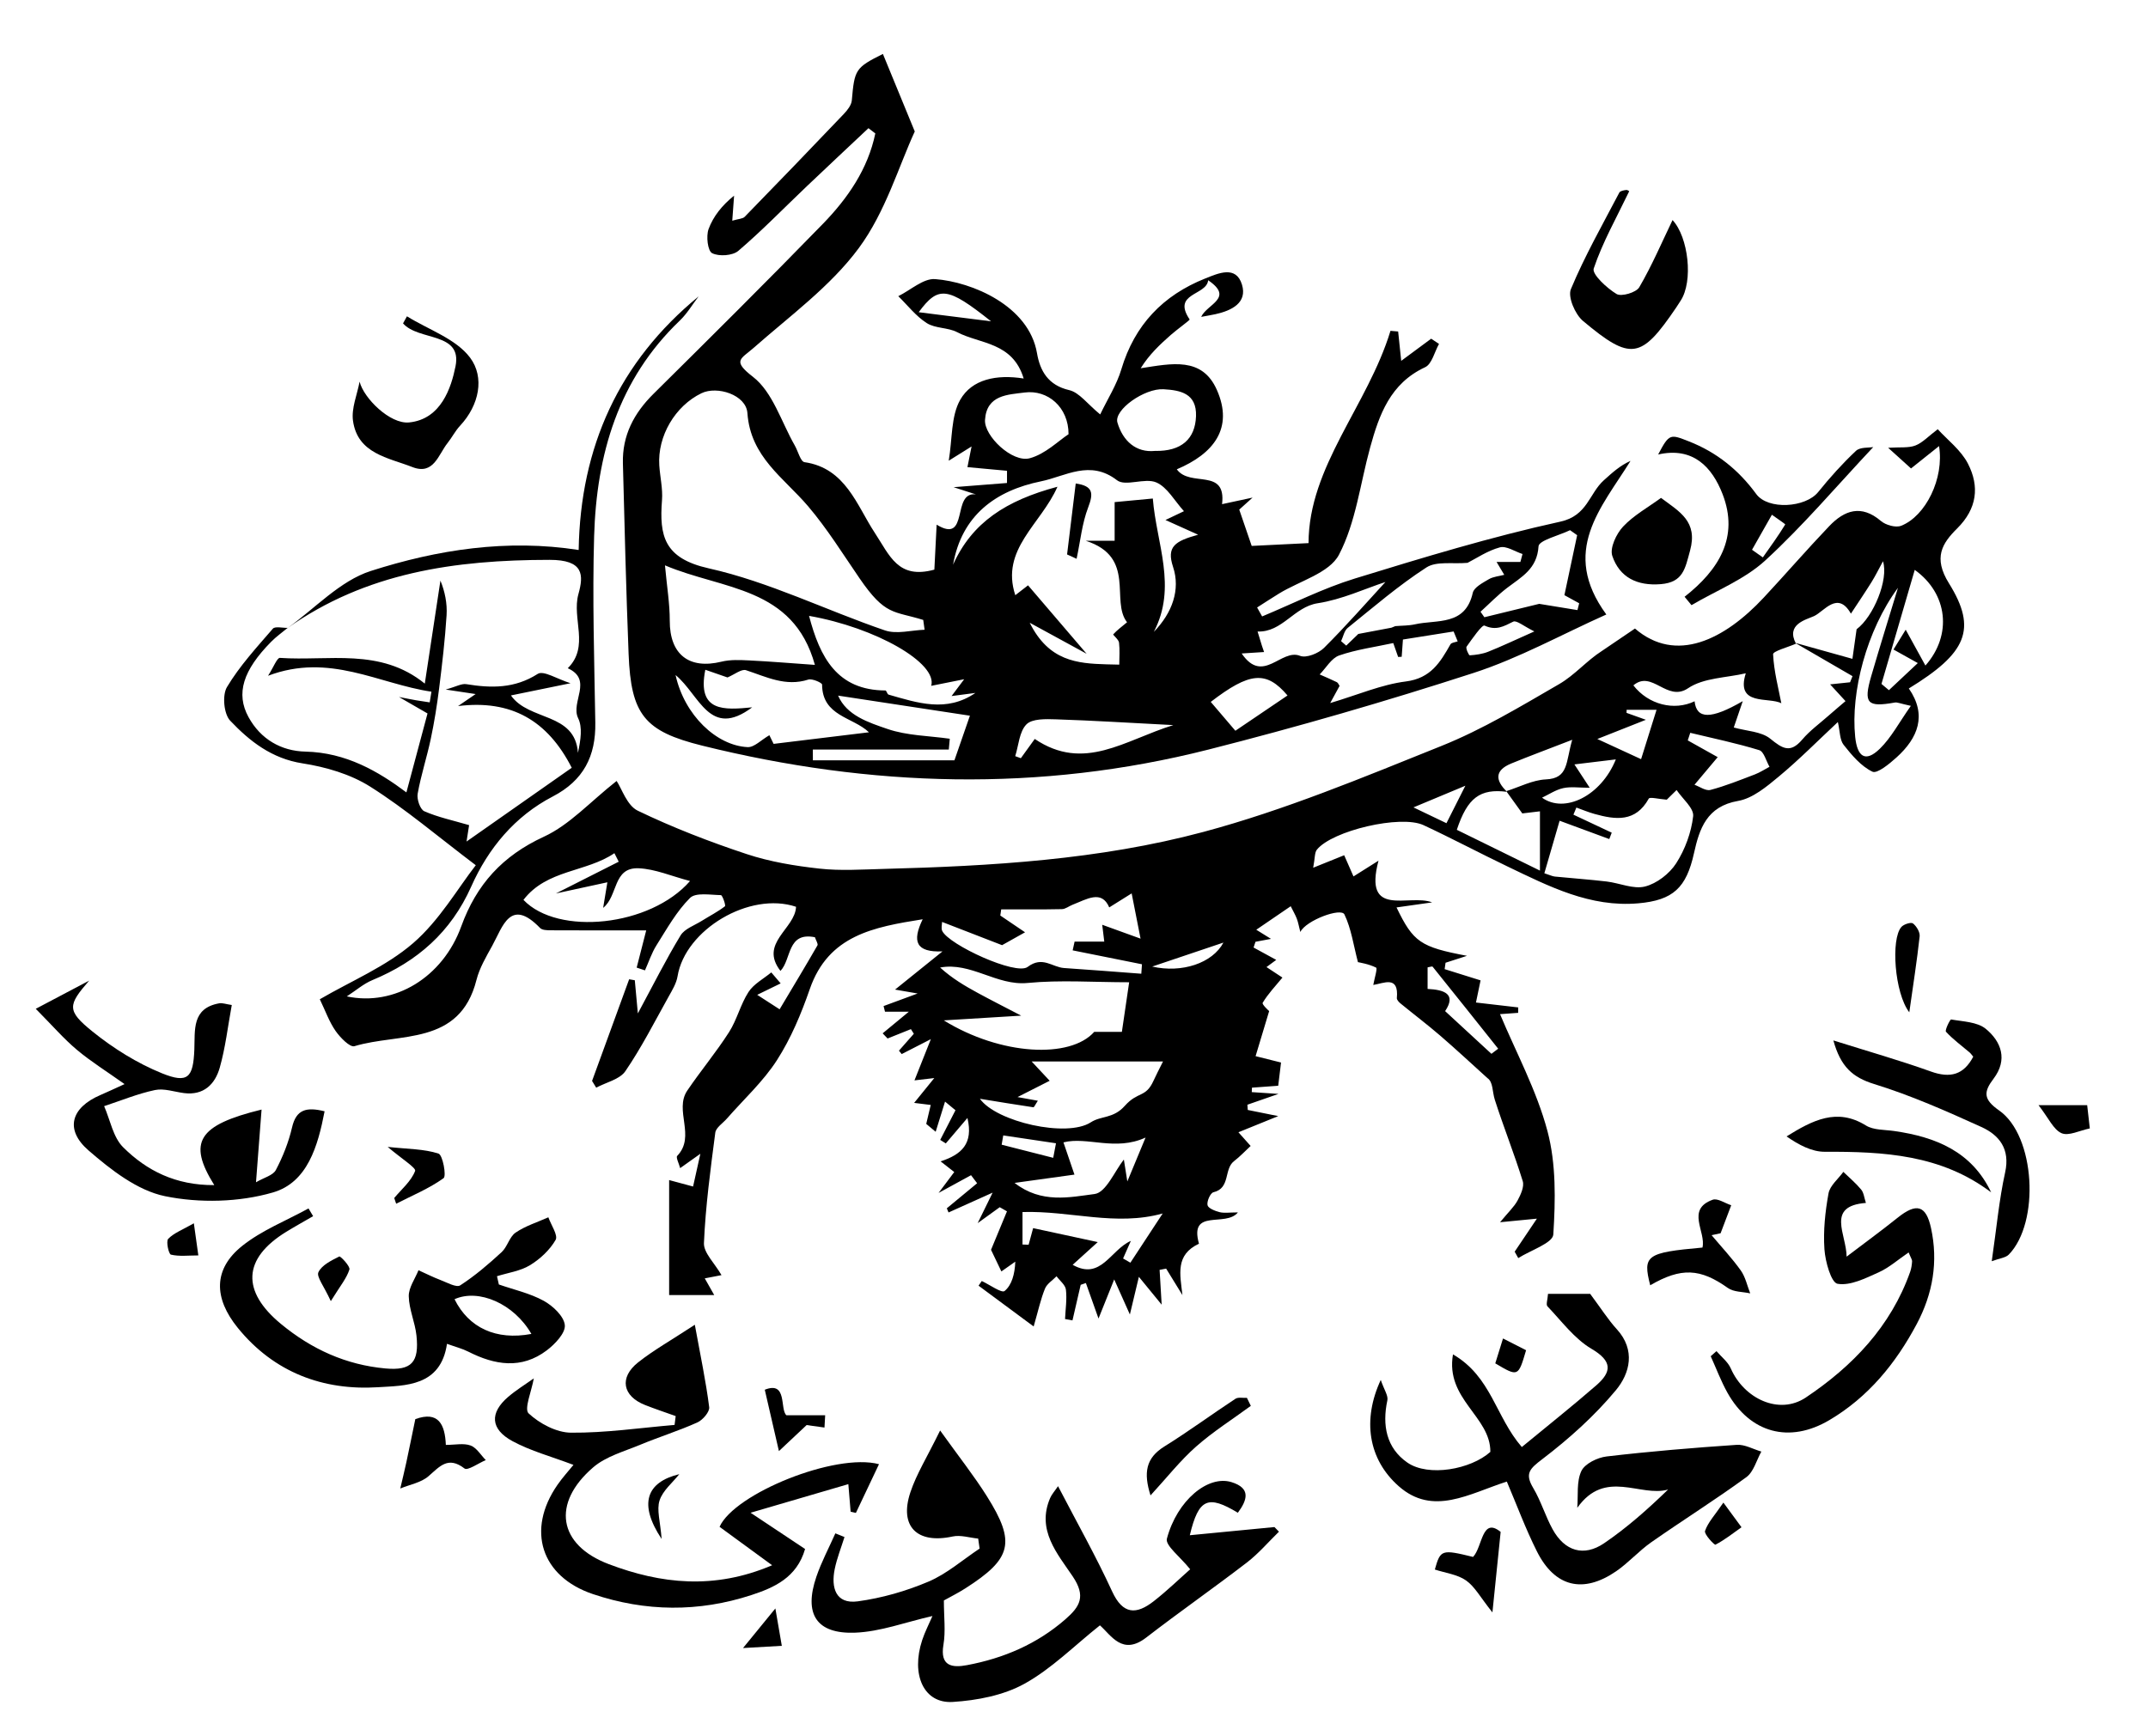 <?xml version="1.0" encoding="utf-8"?>
<!-- Generator: Adobe Illustrator 16.0.0, SVG Export Plug-In . SVG Version: 6.00 Build 0)  -->
<!DOCTYPE svg PUBLIC "-//W3C//DTD SVG 1.1//EN" "http://www.w3.org/Graphics/SVG/1.1/DTD/svg11.dtd">
<svg version="1.1" id="Layer_1" xmlns="http://www.w3.org/2000/svg" xmlns:xlink="http://www.w3.org/1999/xlink" x="0px" y="0px"
	 width="397px" height="321px" viewBox="0 0 397 321" enable-background="new 0 0 397 321" xml:space="preserve">
<g>
	<path fill-rule="evenodd" clip-rule="evenodd" d="M53.048,116.179c5.128-3.645,9.774-8.795,15.484-10.624
		c12.292-3.938,25.153-5.95,38.419-3.878c0.319-19.088,7.458-34.8,22.172-46.883c-1.154,1.504-2.135,3.188-3.489,4.482
		c-11.37,10.878-15.382,24.755-15.826,39.848c-0.337,11.48,0.033,22.985,0.219,34.478c0.101,6.197-2.178,10.688-7.867,13.647
		c-7.006,3.646-11.912,9.564-15.072,16.661c-3.745,8.407-9.958,13.843-18.274,17.288c-1.616,0.669-3.002,1.893-4.719,3.007
		c8.825,1.874,17.728-3.501,21.151-12.938c2.819-7.769,7.625-13.06,15.285-16.589c4.74-2.185,8.528-6.436,13.433-10.302
		c0.957,1.422,1.913,4.535,3.906,5.496c6.495,3.131,13.277,5.75,20.128,8.021c4.314,1.43,8.918,2.185,13.454,2.688
		c3.89,0.433,7.869,0.16,11.804,0.057c19.914-0.523,39.891-1.683,59.123-6.83c15.034-4.024,29.566-10.093,44.055-15.915
		c7.563-3.039,14.658-7.32,21.74-11.426c2.854-1.653,5.109-4.34,7.824-6.077c2-1.355,4-2.712,6.181-4.191
		c7.585,6.544,16.54,2.073,23.813-5.733c4.068-4.367,7.974-8.889,12.095-13.204c2.809-2.941,5.918-4.047,9.547-0.949
		c0.891,0.76,2.727,1.282,3.728,0.891c4.548-1.778,7.997-8.772,7.018-14.738c-1.857,1.483-3.376,2.697-5.179,4.137
		c-1.06-0.956-2.343-2.116-4.23-3.821c2.229-0.146,3.762,0.066,5.028-0.418c1.315-0.504,2.373-1.683,4.138-3.015
		c1.758,1.943,4.289,3.845,5.588,6.377c2.15,4.196,1.709,8.291-1.998,11.969c-2.768,2.747-4.473,5.396-1.523,10.132
		c5.326,8.548,3.215,12.944-7.411,19.451c3.396,4.907,1.726,9.141-2.29,12.763c-1.307,1.18-3.563,3.042-4.438,2.621
		c-2.097-1.009-3.808-3.047-5.316-4.953c-0.734-0.929-0.669-2.491-1.071-4.225c-3.769,3.517-7.181,6.98-10.903,10.068
		c-2.25,1.866-4.829,4.045-7.533,4.514c-5.804,1.008-7.154,5.143-8.156,9.667c-1.411,6.373-3.839,8.702-10.305,9.265
		c-8.889,0.774-16.465-3.123-24.096-6.781c-5.221-2.504-10.338-5.224-15.584-7.67c-4.211-1.963-16.871,1.006-19.712,4.536
		c-0.437,0.543-0.335,1.519-0.682,3.336c2.353-0.949,4.01-1.617,5.728-2.31c0.476,1.084,1.099,2.5,1.721,3.917
		c1.384-0.871,2.768-1.743,4.62-2.91c-2.829,10.754,5.618,6.062,9.914,7.708c-2.125,0.302-4.249,0.604-6.58,0.934
		c3.103,6.426,4.431,7.316,13.022,8.946c-1.519,0.491-2.74,0.886-3.961,1.28c-0.057,0.394-0.113,0.787-0.17,1.181
		c2.193,0.687,4.387,1.372,6.642,2.078c-0.238,1.146-0.532,2.559-0.852,4.093c2.895,0.336,5.353,0.621,7.812,0.907
		c-0.004,0.334-0.008,0.668-0.012,1.002c-1.424,0.103-2.848,0.205-3.35,0.241c2.944,7.043,6.77,14.1,8.77,21.64
		c1.611,6.069,1.477,12.753,1.076,19.098c-0.1,1.584-4.211,2.915-6.479,4.362c-0.221-0.396-0.441-0.791-0.662-1.187
		c1.188-1.766,2.376-3.531,4.107-6.106c-2.661,0.259-4.146,0.403-6.808,0.661c1.538-1.868,2.595-2.837,3.241-4.028
		c0.581-1.073,1.263-2.562,0.949-3.572c-1.568-5.062-3.545-9.996-5.161-15.044c-0.489-1.526-0.286-3.275-1.372-4.009
		c-2.898-2.616-5.753-5.285-8.711-7.834c-2.392-2.061-4.916-3.968-7.359-5.97c-0.301-0.246-0.692-0.676-0.664-0.986
		c0.392-4.252-2.411-2.719-4.357-2.424c0.207-1.159,0.805-3.065,0.525-3.203c-1.401-0.694-3.031-0.928-3.357-1.011
		c-0.821-3.111-1.228-6.171-2.496-8.817c-0.63-1.313-7.114,1.09-8.154,3.241c-0.269-1.046-0.389-1.772-0.646-2.448
		c-0.276-0.729-0.681-1.408-1.131-2.313c-2.147,1.466-4.051,2.766-6.364,4.346c0.796,0.494,1.758,1.091,2.718,1.688
		c-0.762,0.144-1.813,0.341-2.865,0.539c-0.117,0.353-0.235,0.706-0.354,1.06c1.41,0.77,2.82,1.539,4.189,2.288
		c-0.346,0.254-0.945,0.697-1.801,1.327c1.254,0.826,2.402,1.584,2.947,1.942c-1.295,1.576-2.662,3.005-3.65,4.659
		c-0.181,0.303,1.186,1.528,1.195,1.539c-0.842,2.798-1.578,5.242-2.507,8.329c1.548,0.387,3.067,0.768,4.703,1.177
		c-0.153,1.261-0.325,2.68-0.521,4.295c-1.661,0.121-3.257,0.236-4.853,0.353c-0.012,0.274-0.025,0.549-0.037,0.823
		c1.4,0.094,2.801,0.187,4.943,0.33c-2.289,0.796-4.02,1.397-5.75,2c0.023,0.322,0.047,0.645,0.069,0.967
		c1.563,0.316,3.126,0.632,5.632,1.138c-2.864,1.163-4.893,1.986-7.357,2.986c0.918,1.03,1.732,1.944,2.256,2.532
		c-1.028,0.951-1.977,1.97-3.066,2.807c-1.918,1.474-0.619,4.999-3.807,5.752c-0.568,0.134-1.25,1.667-1.096,2.386
		c0.125,0.578,1.389,1.077,2.229,1.291c0.861,0.219,1.82,0.048,3.391,0.048c-2.249,2.812-9.06-0.848-7.199,5.788
		c-4.406,2.064-3.498,5.622-3.057,9.502c-1.004-1.633-2.008-3.266-3.012-4.898c-0.402,0.078-0.805,0.155-1.207,0.233
		c0.109,1.854,0.219,3.708,0.38,6.432c-1.388-1.695-2.454-2.999-4.211-5.146c-0.589,2.461-0.978,4.092-1.663,6.961
		c-1.083-2.421-1.673-3.741-2.898-6.482c-1.198,2.987-1.953,4.871-2.9,7.231c-0.828-2.331-1.581-4.448-2.334-6.565
		c-0.32,0.11-0.641,0.222-0.961,0.333c-0.506,2.191-1.011,4.384-1.516,6.575c-0.459-0.084-0.916-0.167-1.374-0.251
		c0.083-1.813,0.372-3.65,0.161-5.428c-0.104-0.882-1.127-1.655-1.734-2.478c-0.733,0.754-1.769,1.386-2.137,2.289
		c-0.784,1.919-1.221,3.98-2.092,6.993c-3.853-2.854-7.018-5.198-10.183-7.542c0.197-0.287,0.395-0.575,0.592-0.863
		c1.457,0.678,3.678,2.289,4.218,1.847c1.331-1.09,1.89-3.122,1.979-5.425c-0.851,0.6-1.703,1.199-2.571,1.81
		c-0.768-1.605-1.498-3.133-1.913-4.001c1.063-2.566,2.004-4.839,2.946-7.111c-0.446-0.255-0.891-0.509-1.336-0.764
		c-1.125,0.813-2.249,1.625-4.076,2.944c0.96-1.961,1.612-3.292,2.759-5.635c-3.425,1.541-5.785,2.602-8.144,3.663
		c-0.107-0.256-0.214-0.512-0.322-0.767c1.868-1.545,3.736-3.091,5.604-4.636c-0.376-0.496-0.751-0.992-1.127-1.487
		c-1.579,0.862-3.158,1.726-5.998,3.277c1.508-2.012,2.189-2.92,2.896-3.862c-0.749-0.585-1.444-1.129-2.521-1.971
		c3.865-1.263,6.087-3.258,4.958-8.027c-1.613,1.899-2.805,3.303-3.997,4.706c-0.345-0.216-0.689-0.432-1.034-0.647
		c0.94-1.827,1.88-3.655,2.82-5.483c-0.643-0.532-1.285-1.065-1.927-1.599c-0.578,1.859-1.155,3.718-1.733,5.577
		c-0.581-0.485-1.162-0.971-1.743-1.456c0.269-1.135,0.538-2.27,0.83-3.502c-1.065-0.132-1.924-0.239-3.065-0.381
		c1.21-1.493,2.21-2.726,3.721-4.589c-1.739,0.203-2.711,0.316-3.662,0.428c0.86-2.164,1.689-4.252,3.029-7.623
		c-2.74,1.402-4.065,2.081-5.39,2.76c-0.168-0.211-0.336-0.421-0.505-0.631c0.917-1.041,1.833-2.083,2.75-3.124
		c-0.18-0.285-0.361-0.57-0.541-0.855c-1.438,0.576-2.876,1.153-4.314,1.73c-0.303-0.318-0.606-0.636-0.91-0.954
		c1.453-1.201,2.906-2.402,4.84-4c-1.779,0-3.093,0-4.406,0c-0.087-0.348-0.175-0.695-0.262-1.043
		c1.794-0.662,3.589-1.324,6.295-2.322c-1.95-0.338-3.004-0.521-4.172-0.723c3.094-2.492,5.931-4.776,8.768-7.062
		c-4.947,0.199-5.643-1.837-3.666-5.939c-9.066,1.448-17.414,2.94-20.87,12.925c-1.573,4.543-3.481,9.105-6.065,13.127
		c-2.54,3.952-6.131,7.229-9.257,10.805c-0.749,0.856-2.015,1.656-2.138,2.601c-0.887,6.778-1.799,13.575-2.096,20.394
		c-0.079,1.806,1.962,3.704,3.247,5.938c-0.658,0.127-1.751,0.338-3.094,0.597c0.506,0.894,1.072,1.894,1.748,3.087
		c-3.112,0-5.792,0-8.334,0c0-6.844,0-13.783,0-21.259c1.69,0.455,2.828,0.762,4.425,1.192c0.375-1.684,0.744-3.345,1.347-6.056
		c-1.753,1.246-2.569,1.826-3.736,2.655c-0.231-0.884-0.814-1.98-0.546-2.26c3.494-3.636-0.613-8.424,1.868-12.085
		c2.479-3.66,5.335-7.071,7.714-10.792c1.472-2.302,2.115-5.136,3.6-7.426c0.966-1.49,2.776-2.433,4.208-3.62
		c0.577,0.677,1.155,1.354,1.732,2.032c-1.261,0.615-2.522,1.231-4.333,2.115c1.69,1.093,2.811,1.816,4.139,2.675
		c2.493-4.18,4.782-7.974,6.99-11.813c0.161-0.28-0.261-0.896-0.463-1.511c-5.163-1.037-4.302,4.051-6.369,6.227
		c-3.996-5.142,2.716-7.774,2.878-11.856c-8.589-2.884-20.483,4.23-21.898,12.846c-0.216,1.318-0.993,2.581-1.664,3.783
		c-2.584,4.634-4.998,9.393-7.981,13.759c-1.046,1.53-3.553,2.063-5.393,3.052c-0.254-0.415-0.509-0.829-0.763-1.244
		c2.284-6.265,4.569-12.529,6.854-18.794c0.348,0.06,0.697,0.12,1.045,0.18c0.162,1.758,0.323,3.516,0.563,6.131
		c2.861-5.304,5.198-9.972,7.896-14.419c0.749-1.233,2.557-1.838,3.908-2.687c1.435-0.9,2.96-1.672,4.292-2.7
		c0.194-0.149-0.463-2.057-0.747-2.062c-1.951-0.036-4.654-0.53-5.713,0.526c-2.49,2.486-4.275,5.708-6.185,8.734
		c-0.902,1.43-1.436,3.093-2.136,4.649c-0.511-0.17-1.021-0.34-1.532-0.51c0.638-2.489,1.276-4.979,1.763-6.879
		c-5.738,0-11.721,0.013-17.705-0.018c-0.648-0.003-1.528-0.029-1.909-0.423c-5.51-5.698-6.89-0.265-8.857,3.299
		c-1.118,2.023-2.345,4.095-2.903,6.302c-3.096,12.259-14.244,9.728-22.556,12.248c-0.828,0.252-2.633-1.6-3.486-2.823
		c-1.176-1.687-1.877-3.704-2.912-5.853c5.776-3.369,12.24-6.041,17.259-10.383c4.866-4.21,8.247-10.136,11.568-14.396
		c-7.054-5.335-12.989-10.411-19.525-14.536c-3.643-2.3-8.189-3.627-12.499-4.296c-5.692-0.885-9.768-4.092-13.376-7.899
		c-1.171-1.235-1.483-4.706-0.59-6.199c2.333-3.903,5.486-7.332,8.484-10.802c0.415-0.479,1.802-0.119,2.738-0.149
		c-1.02,0.849-2.116,1.623-3.044,2.563c-5.218,5.288-6.568,9.582-4.2,13.919c2.243,4.108,6.056,6.293,10.525,6.394
		c7.514,0.169,13.461,3.648,18.664,7.54c1.228-4.588,2.497-9.335,3.903-14.593c-0.834-0.48-2.649-1.528-5.274-3.043
		c1.64,0.316,2.401,0.477,3.168,0.607c0.833,0.143,1.671,0.258,2.507,0.385c0.107-0.657,0.215-1.315,0.323-1.973
		c-9.79-1.448-18.837-7.248-30.196-2.946c1.021-1.592,1.668-3.341,2.19-3.304c9.004,0.629,18.555-1.921,26.779,4.757
		c1.009-6.654,1.949-12.85,2.889-19.045c0.827,2.013,1.274,4.227,1.137,6.402c-0.286,4.513-0.813,9.014-1.374,13.502
		c-0.393,3.142-0.896,6.279-1.551,9.376c-0.718,3.395-1.818,6.715-2.42,10.126c-0.18,1.018,0.46,2.896,1.229,3.234
		c2.511,1.104,5.255,1.68,8.278,2.566c-0.003,0.021-0.171,1.1-0.472,3.031c6.915-4.85,13.114-9.197,19.444-13.636
		c-4.466-8.745-11.176-12.628-21.011-11.406c0.896-0.613,1.792-1.226,3.247-2.222c-1.984-0.299-3.295-0.496-5.533-0.833
		c1.927-0.531,2.93-1.139,3.809-0.995c4.622,0.754,8.945,0.822,13.208-1.902c1.066-0.682,3.628,0.976,6.056,1.729
		c-4.007,0.821-7.086,1.452-11.015,2.257c3.36,4.797,11.841,3.062,12.387,10.616c0.521-2.471,0.856-4.719,0.037-6.406
		c-1.455-2.997,2.828-7.079-1.919-9.24c4.077-4.026,0.704-9.158,1.971-13.714c0.984-3.539,1.004-6.328-5.343-6.321
		C84.098,103.514,67.633,105.831,53.048,116.179z M342.092,113.445c-2.444-4.309-4.951-0.395-6.816,0.453
		c-1.485,0.675-5.252,1.51-3.336,5.099c-1.482,0.657-4.26,1.379-4.231,1.961c0.16,3.199,1.007,6.364,1.524,9.057
		c-2.287-1.232-8.506,0.607-6.572-5.545c-3.576,0.843-7.787,0.817-10.665,2.764c-3.905,2.64-6.651-3.465-10.11-0.53
		c2.781,3.577,7.549,4.756,11.313,2.943c0.361,3.319,3.016,3.387,8.902-0.026c-0.617,1.813-1.121,3.29-1.66,4.872
		c2.404,0.676,5.09,0.729,6.737,2.064c2.26,1.832,3.698,2.779,5.913,0.172c1.404-1.653,3.213-2.964,4.854-4.413
		c1.036-0.914,2.097-1.801,3.146-2.699c-0.854-0.929-1.705-1.858-2.843-3.098c1.392-0.146,2.539-0.267,3.687-0.387
		c0.15-0.377,0.301-0.754,0.452-1.131c-3.543-2.056-7.085-4.111-10.622-6.163c3.507,0.979,7.014,1.959,10.605,2.961
		c0.277-1.97,0.525-3.719,0.772-5.469c3.124-2.323,5.951-9.209,4.876-12.568c-0.788,1.444-1.393,2.688-2.12,3.855
		C344.67,109.586,343.364,111.506,342.092,113.445z M278.547,146.389c-4.998-0.646-7.325,1.084-9.294,7.018
		c4.674,2.294,9.365,4.597,15.365,7.542c0-4.279,0-7.619,0-10.959c-1.266,0.15-2.531,0.301-3.261,0.388
		c-1.082-1.506-2.012-2.801-2.964-4.116c2.438-0.764,4.854-2.06,7.322-2.173c4.227-0.192,3.648-3.168,4.868-7.324
		c-4.566,1.77-7.941,3.019-11.268,4.383C276.209,142.42,276.339,144.279,278.547,146.389z M207.349,190.76
		c0.511-3.484,0.917-6.25,1.346-9.169c-6.571,0-12.729-0.454-18.787,0.131c-5.709,0.552-10.47-3.921-16.153-2.854
		c2.229,2.024,4.58,3.401,6.973,4.703c2.464,1.339,4.969,2.604,8.012,4.192c-5.333,0.326-9.5,0.58-14.307,0.874
		c10.526,6.495,23.372,7.131,27.807,2.123C204.446,190.76,206.352,190.76,207.349,190.76z M308.057,147.838
		c-1.493-0.109-3.133-0.551-3.33-0.194c-2.436,4.406-6.137,3.912-10.026,2.83c-1.138-0.316-2.233-0.782-3.349-1.18
		c-0.183,0.438-0.365,0.875-0.547,1.313c2.359,1.109,4.719,2.219,7.079,3.328c-0.15,0.395-0.301,0.788-0.451,1.183
		c-2.948-1.088-5.896-2.176-9.182-3.388c-0.993,3.422-1.893,6.518-2.819,9.711c1.041,0.335,1.482,0.563,1.941,0.609
		c3.188,0.319,6.387,0.54,9.568,0.914c2.392,0.282,4.945,1.469,7.091,0.926c2.182-0.552,4.524-2.362,5.761-4.286
		c1.645-2.559,2.799-5.702,3.141-8.711c0.168-1.479-1.968-3.219-3.061-4.841C309.135,146.777,308.396,147.503,308.057,147.838z
		 M210.939,180.013c0.041-0.583,0.082-1.166,0.123-1.748c-4.27-0.857-8.539-1.715-12.809-2.572c0.119-0.539,0.238-1.079,0.357-1.619
		c1.757,0,3.514,0,5.484,0c-0.111-0.906-0.254-2.082-0.379-3.112c1.86,0.674,3.598,1.303,7.086,2.565
		c-0.705-3.587-1.175-5.977-1.645-8.366c-1.398,0.876-2.798,1.751-4.143,2.592c-1.406-3.314-4.165-1.502-6.776-0.494
		c-0.667,0.258-1.31,0.799-1.972,0.813c-3.738,0.08-7.479,0.039-11.218,0.039c-0.056,0.381-0.112,0.761-0.168,1.142
		c1.658,1.124,3.315,2.247,4.574,3.1c-1.431,0.802-3.21,1.8-4.246,2.38c-3.807-1.475-7.366-2.854-11.09-4.296
		c0,0.424-0.217,1.167,0.036,1.679c1.271,2.571,13.626,8.266,15.777,6.639c2.751-2.082,4.538,0.056,6.734,0.204
		C201.426,179.276,206.182,179.656,210.939,180.013z M214.953,196.231c-8.293,0-15.933,0-24.284,0
		c1.634,1.75,2.484,2.661,3.334,3.572c-1.938,0.982-3.875,1.965-5.94,3.013c1.084,0.195,2.327,0.419,3.756,0.677
		c-0.466,0.696-0.688,1.23-0.829,1.21c-3.253-0.48-6.498-1.021-9.883-1.572c3.037,4.261,16.058,7.239,20.5,4.35
		c1.908-1.241,4.152-0.648,6.273-3.034c2.432-2.735,3.869-1.453,5.31-4.641C213.661,198.764,214.199,197.753,214.953,196.231z
		 M112.257,163.109c-3.27,0.71-6.092,1.322-9.516,2.065c4.319-2.183,7.966-4.026,11.613-5.869c-0.266-0.526-0.532-1.052-0.798-1.577
		c-5.206,3.555-12.497,3.001-16.808,8.634c6.366,6.689,23.442,4.941,30.79-3.488c-3.452-0.901-6.452-2.229-9.502-2.356
		c-4.789-0.201-3.768,5.096-6.56,7.319C111.701,166.473,111.926,165.108,112.257,163.109z M214.893,224.335
		c-8.668,2.416-17.08-0.539-25.911-0.267c0,2.169,0,4.087,0,6.006c0.376,0.013,0.753,0.026,1.13,0.04
		c0.351-1.295,0.703-2.59,0.833-3.07c4.345,0.938,8.28,1.789,11.946,2.581c-1.433,1.297-2.969,2.688-4.64,4.201
		c5.232,2.954,6.972-2.747,10.758-4.425c-0.658,1.488-1.048,2.371-1.438,3.254c0.45,0.26,0.9,0.52,1.35,0.78
		C210.911,230.402,212.902,227.368,214.893,224.335z M347.74,126.439c0.459,0.385,0.918,0.77,1.376,1.154
		c1.661-1.56,3.322-3.118,5.337-5.01c-1.816-1.013-3.028-1.689-4.49-2.504c0.822-1.339,1.572-2.557,2.254-3.666
		c1.298,2.359,2.384,4.335,3.645,6.627c4.99-5.639,4.146-13.317-1.973-17.685C351.773,112.612,349.758,119.525,347.74,126.439z
		 M187.517,218.685c4.966,3.87,10.212,2.642,14.797,2.052c2.104-0.271,3.727-4.271,5.402-6.374c0.109,0.692,0.305,1.925,0.641,4.05
		c1.197-2.885,2.049-4.935,3.369-8.113c-5.617,2.574-10.748-0.231-15.175,0.891c0.811,2.375,1.438,4.216,2.034,5.959
		C194.622,217.698,191.593,218.119,187.517,218.685z M353.17,130.491c-2.03-0.44-2.518-0.693-2.945-0.616
		c-5.123,0.922-5.85,0.174-4.382-4.869c1.589-5.463,3.293-10.894,4.946-16.338c-5.811,7.899-8.759,19.313-7.908,27.554
		c0.366,3.554,1.801,4.892,4.58,2.173C349.559,136.343,350.978,133.596,353.17,130.491z M313.181,145.08
		c0.923,0.325,2.078,1.183,2.948,0.954c2.797-0.734,5.502-1.836,8.214-2.869c0.942-0.359,1.804-0.933,2.702-1.408
		c-0.62-1.063-1.03-2.809-1.896-3.075c-4.183-1.286-8.489-2.176-12.751-3.206c-0.154,0.467-0.307,0.935-0.461,1.401
		c1.635,0.915,3.27,1.829,5.534,3.096C316.061,141.652,314.721,143.246,313.181,145.08z M267.092,186.926
		c3.139,2.895,5.848,5.393,8.557,7.892c0.416-0.314,0.832-0.628,1.248-0.942c-4.03-5.061-8.057-10.124-12.115-15.162
		c-0.088-0.11-0.53,0.064-0.931,0.125c0,1.249,0,2.526,0,3.984C266.887,182.971,269.231,183.729,267.092,186.926z M295.223,136.618
		c2.724,1.256,5.253,2.421,8.088,3.728c0.943-3.017,1.849-5.905,2.858-9.128c-2.342,0-3.937,0-5.532,0
		c-0.004,0.189-0.01,0.38-0.014,0.57c1.057,0.379,2.114,0.758,3.574,1.28C300.918,134.365,298.205,135.438,295.223,136.618z
		 M285.006,147.466c4.158,2.991,10.91-0.317,13.637-7.075c-2.42,0.292-4.698,0.566-7.656,0.924c0.875,1.335,1.774,2.708,2.83,4.318
		c-1.98,0-3.502-0.241-4.902,0.068C287.535,146.006,286.277,146.866,285.006,147.466z M267.338,152.184
		c1.09-2.16,1.961-3.887,3.496-6.927c-3.801,1.587-6.242,2.606-9.594,4.006C263.67,150.426,265.332,151.223,267.338,152.184z
		 M194.658,214.047c0.171-0.896,0.342-1.793,0.513-2.689c-3.249-0.484-6.497-0.97-9.746-1.454c-0.099,0.572-0.197,1.145-0.296,1.716
		C188.305,212.429,191.481,213.237,194.658,214.047z M212.953,178.689c5.49,1.253,11.151-0.634,13.163-4.433
		C221.686,175.749,217.402,177.191,212.953,178.689z"/>
	<path fill-rule="evenodd" clip-rule="evenodd" d="M160.51,23.698c-3.802,3.58-7.618,7.144-11.401,10.743
		c-4.202,3.997-8.246,8.176-12.65,11.934c-1.062,0.906-3.583,1.072-4.845,0.428c-0.814-0.415-1.135-3.141-0.653-4.454
		c0.857-2.338,2.492-4.391,4.716-6.177c-0.101,1.374-0.201,2.748-0.338,4.629c1.179-0.351,1.932-0.345,2.295-0.718
		c6.141-6.302,12.249-12.636,18.316-19.008c0.663-0.696,1.409-1.636,1.485-2.517c0.495-5.696,0.655-6.046,5.746-8.585
		c1.816,4.42,3.631,8.834,5.89,14.332c-2.952,6.398-5.414,14.896-10.348,21.565c-5.232,7.07-12.711,12.517-19.422,18.431
		c-2.36,2.08-4.059,2.334-0.136,5.365c3.659,2.827,5.24,8.348,7.727,12.688c0.609,1.063,1.066,2.982,1.797,3.088
		c7.602,1.091,9.679,8.029,12.958,13.01c2.819,4.281,4.325,8.699,11.044,6.857c0.124-2.44,0.267-5.271,0.422-8.313
		c6.099,3.717,2.678-6.206,7.264-5.593c-0.948-0.307-1.896-0.613-4.131-1.336c4.161-0.327,7.016-0.552,9.871-0.776
		c0-0.752,0.001-1.505,0.001-2.257c-2.466-0.228-4.933-0.455-7.314-0.674c0.068-0.341,0.323-1.617,0.764-3.821
		c-1.818,1.135-2.823,1.762-4.219,2.634c0.679-4.077,0.401-8.232,2.118-11.256c2.169-3.82,6.727-4.736,11.733-3.94
		c-2.042-6.769-8.088-6.36-12.286-8.561c-1.705-0.894-4.039-0.673-5.626-1.683c-2-1.271-3.531-3.283-5.264-4.976
		c2.278-1.12,4.639-3.325,6.819-3.158c6.79,0.519,17.311,4.915,18.816,13.679c0.56,3.264,2.032,5.936,5.955,6.846
		c1.868,0.433,3.346,2.549,5.727,4.495c1.383-2.892,3.06-5.491,3.907-8.337c2.447-8.214,7.704-13.689,15.518-16.803
		c2.401-0.957,5.683-2.461,6.78,1.138c1.026,3.363-1.911,4.803-4.875,5.461c-0.717,0.159-1.444,0.275-2.666,0.505
		c1.066-2.368,6.166-3.469,1.291-6.771c-0.271,2.85-6.754,2.311-3.42,7.251c0.076,0.112-2.318,1.828-3.497,2.868
		c-2.013,1.777-3.976,3.611-5.552,6.149c5.725-0.877,11.348-2.176,14.08,4.006c3.148,7.12-0.648,11.817-7.408,14.678
		c2.475,3.418,9.174-0.379,8.368,6.441c1.806-0.388,3.181-0.684,5.64-1.213c-1.516,1.365-2.256,2.032-2.465,2.22
		c0.934,2.724,1.758,5.125,2.301,6.713c3.755-0.185,7.01-0.345,10.506-0.518c0.025-14.185,10.926-25.399,15.145-39.245
		c0.473,0.041,0.944,0.082,1.416,0.124c0.172,1.641,0.344,3.281,0.567,5.426c2.029-1.502,3.782-2.799,5.535-4.096
		c0.484,0.32,0.969,0.642,1.452,0.962c-0.835,1.479-1.314,3.728-2.566,4.31c-6.453,2.999-8.498,8.782-10.177,14.889
		c-1.827,6.645-2.63,13.807-5.744,19.77c-1.774,3.398-7.276,4.848-11.091,7.188c-1.36,0.836-2.695,1.713-4.043,2.571
		c0.309,0.552,0.618,1.104,0.928,1.655c5.691-2.364,11.242-5.191,17.105-6.997c12.574-3.872,25.201-7.712,38.033-10.531
		c5.001-1.1,5.302-5.22,8.027-7.653c1.49-1.332,2.946-2.703,4.924-3.572c-5.438,8.746-13.029,16.679-4.473,28.393
		c-8.293,3.714-16.142,8.081-24.523,10.801c-16.173,5.246-32.539,9.99-49.02,14.173c-31.182,7.914-62.435,6.989-93.556-0.727
		c-10.682-2.648-13.17-5.721-13.607-16.953c-0.458-11.746-0.749-23.499-1.054-35.251c-0.133-5.137,2.035-9.251,5.657-12.838
		C131.293,62.4,141.79,51.98,152.095,41.378c4.592-4.726,8.316-10.122,9.684-16.711C161.355,24.344,160.933,24.021,160.51,23.698z
		 M170.887,116.422c-0.084-0.605-0.168-1.21-0.252-1.815c-5.491-1.709-6.987-0.72-11.766-7.689
		c-3.092-4.509-5.996-9.196-9.526-13.343c-4.484-5.268-10.63-9.076-11.204-17.206c-0.239-3.392-5.593-5.072-8.484-3.677
		c-4.877,2.355-8.159,7.938-7.802,13.35c0.141,2.144,0.665,4.304,0.501,6.417c-0.511,6.606,0.365,10.763,8.642,12.612
		c11.149,2.491,21.665,7.744,32.569,11.473C165.738,117.286,168.433,116.502,170.887,116.422z M176.148,104.395
		c3.503-7.79,9.768-11.865,19.293-14.411c-3.038,6.939-10.579,11.552-7.792,20.051c1.414-1.096,2.28-1.767,2.356-1.825
		c3.665,4.283,7.071,8.264,10.829,12.655c-3.447-1.88-6.378-3.479-10.52-5.738c3.528,7.096,8.776,7.53,14.158,7.688
		c0.798,0.023,1.596,0.037,2.394,0.056c0.003-1.363,0.12-2.74-0.046-4.082c-0.07-0.561-1.154-1.418-1.072-1.51
		c0.695-0.775,1.553-1.405,2.556-2.241c-3.114-3.979,1.771-12.023-7.622-15.064c2.794,0,4.021,0,5.328,0c0-2.55,0-4.848,0-7.148
		c2.253-0.212,4.566-0.43,7.057-0.664c0.65,8.291,4.541,16.331,0.188,24.641c3.402-3.476,4.945-7.801,3.557-11.983
		c-1.256-3.783,0.367-4.783,4.627-5.967c-2.845-1.281-4.361-1.965-6.037-2.72c1.211-0.577,2.301-1.096,3.419-1.629
		c-1.737-1.907-3.071-4.438-5.115-5.319c-2.106-0.908-5.692,0.809-7.257-0.401c-4.995-3.864-9.532-0.724-14.035,0.196
		C183.984,90.699,177.742,95.294,176.148,104.395z M122.902,104.518c0.365,3.984,0.896,7.113,0.886,10.241
		c-0.02,6.198,3.534,9.047,9.562,7.565c1.628-0.4,3.414-0.314,5.117-0.23c3.854,0.188,7.701,0.513,12.144,0.824
		C146.593,108.396,133.603,109.059,122.902,104.518z M160.602,135.378c-2.963-2.839-8.626-2.951-8.662-8.819
		c-0.002-0.339-1.833-1.152-2.549-0.923c-4.19,1.347-7.748-0.506-11.507-1.735c-0.839-0.275-2.118,0.792-3.429,1.339
		c-0.965-0.334-2.487-0.862-4.096-1.421c-1.577,7.859,3.508,7.448,8.661,6.945c-7.88,5.889-9.685-2.275-14.161-5.972
		c1.629,7.404,7.561,13.055,13.329,13.329c1.207,0.057,2.482-1.321,4.01-2.202c0.138,0.281,0.587,1.198,0.784,1.601
		C149.114,136.774,154.905,136.07,160.602,135.378z M149.531,113.856c2.006,7.654,5.172,13.755,14.121,13.792
		c0.189,0.001,0.326,0.694,0.572,0.765c5.35,1.529,10.71,3.359,16.054-0.31c-1.393,0.183-2.786,0.365-4.408,0.577
		c0.738-0.984,1.256-1.675,2.331-3.109c-2.653,0.531-4.356,0.873-6.093,1.221C173.328,122.604,161.889,116.026,149.531,113.856z
		 M257.169,116.041c0.237-0.097,0.475-0.193,0.712-0.289c1.216-0.104,2.462-0.071,3.643-0.335c4.078-0.909,9.289,0.338,10.676-5.811
		c0.23-1.023,1.834-1.855,2.956-2.52c0.827-0.489,1.901-0.562,2.866-0.819c-0.535-0.896-1.068-1.79-1.424-2.386
		c1.501,0,2.953,0,4.406,0c0.131-0.487,0.262-0.975,0.392-1.462c-1.407-0.455-2.989-1.552-4.187-1.229
		c-2.285,0.615-4.352,2.042-5.974,2.861c-2.723,0.246-5.739-0.349-7.595,0.851c-5.121,3.31-9.787,7.333-14.551,11.176
		c-0.646,0.521-0.826,1.62-1.222,2.451c0.316,0.275,0.633,0.551,0.949,0.825c1.097-1.06,2.193-2.12,2.23-2.156
		C253.818,116.675,255.494,116.358,257.169,116.041z M175.541,136.571c-0.061,0.665-0.121,1.329-0.181,1.994
		c-8.376,0-16.753,0-25.129,0c0.003,0.665,0.006,1.33,0.009,1.995c8.795,0,17.591,0,26.16,0c1.068-3.08,2.129-6.139,2.862-8.249
		c-7.906-1.205-15.991-2.438-24.362-3.713c1.588,3.677,5.627,4.966,9.136,6.169C167.651,136.008,171.688,136.021,175.541,136.571z
		 M269.414,118.57c-0.251-0.609-0.502-1.22-0.753-1.829c-3.101,0.493-6.201,0.986-9.367,1.489c-0.075,1.03-0.152,2.11-0.23,3.19
		c-0.219,0.01-0.438,0.02-0.656,0.029c-0.297-0.845-0.593-1.689-0.901-2.566c-3.359,0.727-6.788,1.184-9.992,2.292
		c-1.436,0.496-2.42,2.299-3.609,3.509c1.061,0.471,2.131,0.919,3.172,1.43c0.226,0.111,0.342,0.446,0.506,0.688
		c-0.471,0.862-0.942,1.726-1.733,3.173c5.135-1.527,9.476-3.424,13.984-3.993c4.607-0.582,6.355-3.545,8.246-6.87
		C268.266,118.785,268.957,118.744,269.414,118.57z M256.058,107.593c-3.786,1.24-8.048,3.243-12.511,3.927
		c-4.4,0.674-6.557,5.407-11.12,5.227c0.271,0.886,0.537,1.773,0.813,2.657c0.115,0.372,0.252,0.738,0.391,1.137
		c-1.344,0.086-2.445,0.157-4.143,0.267c3.955,5.815,7.281-0.975,10.8,0.44c1.127,0.453,3.394-0.452,4.413-1.466
		C248.759,115.748,252.53,111.427,256.058,107.593z M197.492,80.273c0.006-5.033-3.882-8.269-8.121-7.708
		c-3.053,0.404-7.027,0.405-7.317,5.067c-0.185,2.965,5.038,7.954,8.268,7.085C193.199,83.944,195.625,81.491,197.492,80.273z
		 M284.482,111.634c2.35,0.384,4.709,0.77,7.068,1.154c0.106-0.42,0.213-0.841,0.318-1.261c-1.151-0.632-2.303-1.264-2.73-1.498
		c0.857-4.039,1.606-7.563,2.355-11.088c-0.438-0.309-0.873-0.616-1.31-0.925c-2.042,0.988-5.759,1.874-5.827,2.984
		c-0.256,4.186-3.15,5.655-5.799,7.678c-1.746,1.335-3.29,2.935-4.924,4.416c0.237,0.338,0.476,0.677,0.714,1.015
		C277.866,113.25,281.384,112.391,284.482,111.634z M213.461,83.361c4.889,0.101,7.443-2.206,7.59-6.422
		c0.146-4.227-2.898-4.798-5.992-4.979c-3.531-0.207-9.219,3.812-8.533,6.153C207.521,81.517,209.973,83.719,213.461,83.361z
		 M216.86,134.049c-8.087-0.417-14.888-0.845-21.696-1.066c-1.862-0.061-4.392-0.143-5.455,0.933
		c-1.32,1.336-1.436,3.863-2.072,5.875c0.346,0.126,0.693,0.252,1.039,0.378c0.896-1.241,1.793-2.482,2.57-3.559
		C200.381,142.771,207.855,136.824,216.86,134.049z M237.963,128.573c-3.939-4.661-7.043-4.302-14.188,1.187
		c1.486,1.743,2.979,3.492,4.551,5.335C231.325,133.065,234.488,130.926,237.963,128.573z M283.583,116.731
		c-1.938-0.945-3.286-2.112-3.904-1.807c-1.767,0.875-3.155,1.707-5.306,0.729c-0.449-0.204-2.287,2.449-3.321,3.903
		c-0.196,0.276,0.413,1.605,0.593,1.594c1.147-0.077,2.339-0.24,3.402-0.662C277.471,119.526,279.829,118.399,283.583,116.731z
		 M169.799,57.719c5.048,0.636,9.209,1.159,13.371,1.684C175.11,52.992,173.435,52.794,169.799,57.719z"/>
	<path fill-rule="evenodd" clip-rule="evenodd" d="M180.79,284.439c-1.579-0.151-3.245-0.707-4.72-0.387
		c-6.562,1.424-9.923-1.845-7.806-8.184c1.127-3.373,3.074-6.471,5.492-11.412c3.48,4.862,6.279,8.389,8.66,12.179
		c5.362,8.535,4.595,11.514-4.009,17.013c-1.376,0.879-2.848,1.608-3.958,2.23c0,3.033,0.346,5.674-0.079,8.185
		c-0.68,4.021,1.663,4.277,4.352,3.773c6.761-1.267,12.931-3.89,18.195-8.486c2.702-2.358,3.821-4.248,1.335-7.935
		c-2.816-4.177-6.712-8.565-4.16-14.479c0.294-0.682,0.83-1.259,1.458-2.186c3.494,6.73,7.017,12.959,9.989,19.438
		c1.997,4.352,4.498,4.325,7.688,1.835c2.549-1.991,4.882-4.262,6.745-5.908c-1.833-2.309-4.64-4.403-4.304-5.66
		c1.896-7.117,7.62-11.796,11.944-10.452c3.619,1.124,2.917,3.304,1.171,5.66c-5.5-3.314-7.246-2.679-8.88,4.156
		c5.466-0.527,10.554-1.019,15.644-1.511c0.277,0.285,0.555,0.569,0.832,0.854c-1.965,1.913-3.766,4.04-5.926,5.7
		c-6.133,4.716-12.486,9.147-18.611,13.875c-4.402,3.398-6.465-0.414-8.551-2.259c-4.755,3.78-8.95,8.037-13.967,10.808
		c-3.875,2.14-8.737,3.07-13.235,3.354c-5.349,0.337-7.76-5.022-5.649-11.432c0.502-1.523,1.255-2.965,1.898-4.454
		c-5,1.134-9.628,2.907-14.314,3.079c-7.171,0.263-9.487-3.481-7.141-10.346c0.94-2.75,2.326-5.348,3.508-8.016
		c0.563,0.227,1.125,0.453,1.687,0.679c-0.614,1.973-1.394,3.91-1.805,5.924c-0.7,3.428,0.17,6.522,4.263,5.967
		c4.453-0.605,8.934-1.888,13.073-3.649c3.398-1.445,6.313-4.026,9.442-6.104C180.963,285.673,180.876,285.057,180.79,284.439z"/>
	<path fill-rule="evenodd" clip-rule="evenodd" d="M278.496,273.899c-6.994,2.247-13.65,6.451-19.987,0.849
		c-5.657-5.002-6.728-12.29-3.313-19.64c0.629,1.836,1.404,2.904,1.221,3.768c-0.984,4.61-0.191,8.814,3.695,11.509
		c3.885,2.693,11.721,1.27,15.339-1.973c0.058-6.535-8.343-9.729-6.907-18.028c7.104,4.12,7.873,11.547,12.724,17.129
		c4.73-3.902,9.339-7.556,13.771-11.413c2.887-2.514,2.971-4.467-0.893-6.746c-3.164-1.866-5.525-5.118-8.141-7.853
		c-0.305-0.317,0.037-1.253,0.105-2.311c3.154,0,6.206,0,7.786,0c2.061,2.765,3.333,4.796,4.925,6.539
		c3.527,3.865,2.412,8.167-0.155,11.264c-3.945,4.758-8.674,8.994-13.603,12.753c-2.337,1.78-3.289,2.653-1.688,5.341
		c1.434,2.404,2.232,5.179,3.587,7.638c2.226,4.04,5.757,5.134,9.528,2.565c4.189-2.853,8.017-6.237,11.814-9.921
		c-5.145,1.484-11.606-3.923-16.787,3.382c0.189-2.298-0.167-4.854,0.756-6.804c0.645-1.36,2.972-2.491,4.668-2.69
		c7.992-0.938,16.021-1.604,24.051-2.148c1.48-0.101,3.03,0.804,4.548,1.245c-0.902,1.607-1.419,3.743-2.773,4.731
		c-5.73,4.186-11.758,7.962-17.575,12.032c-2.289,1.603-4.183,3.776-6.484,5.358c-6.107,4.196-11.343,2.929-14.653-3.672
		C281.946,282.602,280.313,278.162,278.496,273.899z"/>
	<path fill-rule="evenodd" clip-rule="evenodd" d="M105.989,270.813c-4.08-1.548-7.896-2.56-11.27-4.387
		c-4.113-2.228-4.235-5.243-0.789-8.192c1.472-1.26,3.145-2.284,4.729-3.416c-0.419,2.409-1.827,5.667-0.957,6.476
		c2.022,1.881,5.134,3.544,7.819,3.567c6.381,0.056,12.771-0.892,19.156-1.434c0.068-0.546,0.137-1.091,0.205-1.636
		c-1.891-0.68-3.801-1.311-5.669-2.049c-4.154-1.643-4.81-5.075-1.274-7.88c2.816-2.234,5.995-4.012,10.481-6.955
		c1.055,5.777,2.052,10.481,2.655,15.235c0.109,0.864-1.191,2.378-2.185,2.825c-3.447,1.551-7.082,2.677-10.576,4.131
		c-2.97,1.235-6.324,2.144-8.674,4.166c-7.727,6.649-6.497,14.35,2.889,17.904c9.611,3.639,19.462,4.767,30.18,0.199
		c-3.595-2.628-6.674-4.879-9.718-7.104c2.755-6.148,21.411-13.724,29.466-11.58c-1.465,3.093-2.866,6.051-4.268,9.01
		c-0.324-0.076-0.648-0.152-0.973-0.228c-0.114-1.368-0.227-2.736-0.423-5.093c-5.806,1.699-11.194,3.276-18.07,5.289
		c4.203,2.797,7.101,4.725,10.073,6.702c-1.522,5.302-5.748,7.149-9.929,8.517c-9.719,3.177-19.567,3.1-29.292-0.183
		c-9.576-3.232-12.338-11.832-6.541-20.197C103.965,273.157,105.079,271.94,105.989,270.813z"/>
	<path fill-rule="evenodd" clip-rule="evenodd" d="M92.2,237.462c2.786,0.97,5.747,1.619,8.294,3.021
		c1.698,0.936,3.74,2.853,3.898,4.497c0.141,1.459-1.822,3.518-3.344,4.668c-4.667,3.529-9.593,2.725-14.486,0.237
		c-1.118-0.568-2.366-0.881-3.948-1.453c-1.152,7.929-7.785,7.704-12.697,8.021c-10.15,0.653-19.247-2.694-25.967-10.97
		c-4.482-5.521-4.552-10.87,0.82-15.158c3.619-2.89,8.135-4.654,12.25-6.922c0.285,0.476,0.569,0.952,0.853,1.429
		c-1.652,0.959-3.325,1.886-4.954,2.885c-8.111,4.973-8.28,11.023-0.994,17.037c5.705,4.71,12.044,7.563,19.292,8.23
		c4.879,0.449,6.275-1.167,5.755-6.085c-0.259-2.446-1.375-4.832-1.423-7.259c-0.031-1.591,1.155-3.207,1.797-4.812
		c1.359,0.612,2.694,1.291,4.085,1.818c1.204,0.456,2.922,1.436,3.632,0.976c2.734-1.77,5.245-3.928,7.653-6.143
		c1.069-0.983,1.437-2.826,2.582-3.607c1.815-1.239,4.014-1.915,6.051-2.829c0.502,1.426,1.83,3.325,1.339,4.181
		c-1.076,1.873-2.875,3.544-4.751,4.684c-1.781,1.082-4.037,1.382-6.084,2.025C91.97,236.443,92.085,236.952,92.2,237.462z
		 M98.212,246.602c-3.216-5.601-9.755-8.418-14.205-6.418C86.622,245.463,91.679,247.84,98.212,246.602z"/>
	<path fill-rule="evenodd" clip-rule="evenodd" d="M39.603,219.091c-4.948-7.935-3.023-11.085,8.74-13.965
		c-0.331,4.318-0.63,8.232-1.028,13.438c1.466-0.858,3.139-1.259,3.667-2.262c1.303-2.476,2.368-5.161,2.997-7.885
		c0.767-3.32,2.654-3.806,6.012-2.972c-1.231,6.407-3.151,13.146-9.542,15.003c-6.252,1.818-13.564,1.999-19.958,0.689
		c-5.102-1.045-9.991-4.872-14.121-8.45c-4.465-3.868-3.235-7.929,2.188-10.249c1.305-0.558,2.587-1.169,4.464-2.021
		c-3.345-2.377-6.234-4.173-8.813-6.339c-2.412-2.026-4.494-4.446-7.6-7.58c4.133-2.183,7.005-3.699,9.876-5.215
		c-3.942,4.533-4.208,5.533,0.626,9.428c3.867,3.116,8.263,5.865,12.851,7.72c4.752,1.92,5.753,0.798,5.956-4.393
		c0.141-3.623-0.5-7.641,4.594-8.555c0.594-0.106,1.254,0.156,2.325,0.313c-0.739,4.007-1.172,7.896-2.23,11.606
		c-0.864,3.028-2.958,5.145-6.594,4.678c-1.797-0.23-3.697-0.918-5.374-0.563c-3.198,0.676-6.27,1.95-9.394,2.977
		c1.128,2.57,1.654,5.745,3.505,7.59C27.108,216.424,32.493,219.144,39.603,219.091z"/>
	<path fill-rule="evenodd" clip-rule="evenodd" d="M352.758,231.539c-1.934,1.315-3.604,2.813-5.553,3.687
		c-2.428,1.09-5.23,2.51-7.583,2.107c-1.18-0.202-2.267-4.092-2.425-6.38c-0.236-3.42,0.139-6.942,0.754-10.33
		c0.263-1.444,1.79-2.659,2.742-3.979c1.113,1.082,2.316,2.089,3.299,3.278c0.48,0.583,0.552,1.504,0.872,2.462
		c-7.443,0.582-3.591,5.781-3.569,9.932c3.146-2.392,6.342-4.72,9.424-7.189c3.455-2.77,5.252-2.369,6.182,1.921
		c1.344,6.19,0.344,12.114-2.653,17.744c-3.886,7.297-8.972,13.505-16.137,17.743c-7.409,4.382-14.673,2.383-18.839-5.062
		c-1.203-2.151-2.07-4.491-3.092-6.745c0.354-0.313,0.709-0.628,1.064-0.942c0.9,1.058,2.115,1.979,2.646,3.196
		c2.45,5.609,8.94,8.675,13.864,5.38c8.614-5.764,15.716-13.131,19.289-23.239c0.218-0.614,0.31-1.289,0.356-1.942
		C353.422,232.893,353.184,232.587,352.758,231.539z"/>
	<path fill-rule="evenodd" clip-rule="evenodd" d="M368.12,233.162c0.89-6.118,1.356-11.341,2.476-16.42
		c0.955-4.333-1.082-6.892-4.41-8.404c-6.471-2.94-13.021-5.84-19.794-7.93c-3.989-1.231-6.202-3.2-7.544-8.063
		c6.5,2.048,12.326,3.7,18.014,5.743c3.587,1.289,6.073,0.622,7.838-2.736c-0.258-0.303-0.439-0.586-0.684-0.795
		c-1.473-1.255-3.057-2.403-4.353-3.816c-0.247-0.27,0.753-2.306,0.954-2.271c2.194,0.392,4.83,0.441,6.401,1.733
		c2.888,2.374,4.088,5.717,1.433,9.222c-1.834,2.422-1.943,3.788,1.035,5.868c6.711,4.688,7.551,20.723,1.787,26.638
		C370.688,232.531,369.576,232.617,368.12,233.162z"/>
	<path fill-rule="evenodd" clip-rule="evenodd" d="M301.109,35.368c-2.379,4.953-4.935,9.458-6.553,14.277
		c-0.352,1.047,2.416,3.62,4.219,4.706c0.888,0.535,3.628-0.267,4.197-1.242c2.352-4.025,4.191-8.349,6.152-12.423
		c2.926,3.125,3.883,11.319,1.473,14.938c-0.273,0.412-0.531,0.836-0.809,1.246c-6.468,9.527-8.34,9.904-17.219,2.461
		c-1.457-1.222-2.836-4.435-2.23-5.885c2.555-6.127,5.861-11.942,8.949-17.843c0.162-0.31,0.835-0.433,1.286-0.478
		C300.848,35.099,301.151,35.39,301.109,35.368z"/>
	<path fill-rule="evenodd" clip-rule="evenodd" d="M311.35,110.327c6.309-4.955,10.113-11.013,7.02-18.985
		c-1.94-5.003-5.451-8.779-11.904-7.319c2.047-3.897,2.233-3.775,5.65-2.438c5.18,2.027,9.221,5.305,12.48,9.751
		c2.173,2.964,9.104,2.538,11.45-0.375c2.159-2.681,4.479-5.261,6.983-7.615c0.762-0.717,2.364-0.537,3.191-0.694
		c-6.767,7.206-12.955,14.525-19.955,20.959c-3.837,3.526-9.047,5.559-13.637,8.265C312.203,111.358,311.777,110.843,311.35,110.327
		z M323.814,101.637c0.666,0.471,1.332,0.94,1.998,1.41c1.418-2.006,2.861-3.995,4.139-6.088c0.043-0.071-1.604-1.174-2.464-1.796
		C326.264,97.321,325.039,99.479,323.814,101.637z"/>
	<path fill-rule="evenodd" clip-rule="evenodd" d="M66.462,70.556c0.755,3.058,5.623,7.89,9.15,7.54
		c5.897-0.583,7.784-6.411,8.577-10.376c1.278-6.388-6.822-4.65-9.698-7.935c0.24-0.436,0.481-0.871,0.722-1.308
		c3.988,2.475,9.048,4.146,11.67,7.645c2.716,3.624,1.708,8.768-1.853,12.585c-0.89,0.953-1.492,2.168-2.311,3.195
		c-1.714,2.155-2.557,5.986-6.504,4.443c-4.462-1.745-10.126-2.462-10.975-8.566C64.92,75.473,66.014,72.969,66.462,70.556z"/>
	<path fill-rule="evenodd" clip-rule="evenodd" d="M368.014,220.436c-9.253-7.001-19.883-7.552-30.754-7.507
		c-2.395,0.01-4.795-1.267-7.063-2.839c4.798-2.982,9.312-5.349,14.668-2.021c1.406,0.873,3.445,0.768,5.206,1.02
		C357.765,210.188,364.439,212.888,368.014,220.436z"/>
	<path fill-rule="evenodd" clip-rule="evenodd" d="M306.992,92.046c3.436,2.566,6.848,4.348,5.371,9.738
		c-0.915,3.343-1.273,5.87-5.412,6.208c-4.385,0.358-7.622-1.262-8.96-5.219c-0.493-1.459,0.738-4.081,1.989-5.417
		C301.942,95.261,304.588,93.807,306.992,92.046z"/>
	<path fill-rule="evenodd" clip-rule="evenodd" d="M304.998,237.61c-1.413-5.539-0.738-6.036,9.655-6.973
		c0.705-2.914-3.103-7.035,1.888-8.84c0.902-0.326,2.273,0.645,3.429,1.016c-0.655,1.726-1.31,3.451-1.964,5.178
		c-0.555,0.12-1.108,0.24-1.663,0.36c1.815,2.161,3.761,4.23,5.394,6.521c0.862,1.212,1.181,2.811,1.744,4.235
		c-1.391-0.311-3.057-0.233-4.126-0.995C314.27,234.491,310.732,234.268,304.998,237.61z"/>
	<path fill-rule="evenodd" clip-rule="evenodd" d="M76.76,262.355c4.288-1.563,5.483,0.993,5.643,4.766
		c1.707,0,3.292-0.363,4.57,0.108c1.117,0.412,1.887,1.764,2.811,2.699c-1.345,0.566-3.355,1.995-3.926,1.555
		c-3.062-2.361-4.586-0.365-6.677,1.437c-1.367,1.178-3.442,1.534-5.2,2.258c0.376-1.615,0.774-3.226,1.123-4.847
		C75.641,267.834,76.145,265.329,76.76,262.355z"/>
	<path fill-rule="evenodd" clip-rule="evenodd" d="M277.355,283.207c-0.584,5.729-0.988,9.689-1.52,14.88
		c-2.229-2.79-3.257-4.774-4.879-5.91c-1.597-1.117-3.795-1.372-5.765-2.018c1.04-3.686,1.236-3.756,7.068-2.329
		C274.02,285.977,273.857,280.354,277.355,283.207z"/>
	<path fill-rule="evenodd" clip-rule="evenodd" d="M231.181,259.903c-3.396,2.491-6.985,4.761-10.129,7.537
		c-2.914,2.574-5.351,5.688-8.411,9.017c-1.308-4.168-0.896-6.896,2.561-9.044c4.473-2.78,8.721-5.919,13.124-8.814
		c0.522-0.344,1.413-0.13,2.134-0.174C230.699,258.918,230.939,259.41,231.181,259.903z"/>
	<path fill-rule="evenodd" clip-rule="evenodd" d="M72.861,221.475c1.37-1.637,3.145-3.12,3.864-5.006
		c0.216-0.566-2.507-2.254-5.071-4.44c3.761,0.406,6.723,0.367,9.39,1.235c0.786,0.256,1.497,4.145,0.937,4.547
		c-2.674,1.917-5.798,3.207-8.762,4.721C73.099,222.179,72.98,221.827,72.861,221.475z"/>
	<path fill-rule="evenodd" clip-rule="evenodd" d="M143.962,268.263c-0.968-4.203-1.731-7.512-2.613-11.343
		c4.233-1.681,2.745,3.626,3.999,4.719c2.712,0,4.938,0,7.162,0c-0.042,0.757-0.085,1.515-0.128,2.272
		c-1.238-0.172-2.477-0.344-3.299-0.458C147.352,265.079,145.636,266.69,143.962,268.263z"/>
	<path fill-rule="evenodd" clip-rule="evenodd" d="M352.882,187.146c-2.724-3.522-3.457-13.587-1.446-15.798
		c0.451-0.496,1.777-0.906,2.129-0.629c0.656,0.516,1.315,1.611,1.23,2.385C354.301,177.63,353.59,182.133,352.882,187.146z"/>
	<path fill-rule="evenodd" clip-rule="evenodd" d="M376.769,204.316c3.997,0,6.392,0,8.99,0c0.146,1.279,0.288,2.543,0.487,4.295
		c-1.886,0.383-3.904,1.451-5.215,0.885C379.531,208.847,378.658,206.744,376.769,204.316z"/>
	<path fill-rule="evenodd" clip-rule="evenodd" d="M318.523,277.785c1.635,2.226,2.491,3.392,3.348,4.558
		c-1.58,1.119-3.111,2.337-4.814,3.222c-0.192,0.101-2.13-1.94-1.928-2.535C315.666,281.449,316.932,280.118,318.523,277.785z"/>
	<path fill-rule="evenodd" clip-rule="evenodd" d="M61.142,240.539c-1.28-2.812-2.687-4.507-2.289-5.349
		c0.622-1.315,2.406-2.172,3.859-2.904c0.205-0.104,2.053,1.825,1.868,2.411C64.07,236.313,62.885,237.717,61.142,240.539z"/>
	<path fill-rule="evenodd" clip-rule="evenodd" d="M35.828,226.151c0.375,2.685,0.552,3.952,0.83,5.939
		c-1.86,0-3.533,0.221-5.066-0.146c-0.419-0.1-0.938-2.469-0.504-2.918C32.151,227.93,33.744,227.346,35.828,226.151z"/>
	<path fill-rule="evenodd" clip-rule="evenodd" d="M277.791,247.444c1.839,0.937,3.076,1.567,4.266,2.173
		c-1.456,4.936-1.456,4.936-5.695,2.428C276.754,250.783,277.162,249.469,277.791,247.444z"/>
	<path fill-rule="evenodd" clip-rule="evenodd" d="M125.551,272.53c-1.238,1.566-3.05,3.018-3.65,4.863
		c-0.566,1.741,0.142,3.896,0.383,7.118C117.957,277.987,119.492,274,125.551,272.53z"/>
	<path fill-rule="evenodd" clip-rule="evenodd" d="M144.497,304.263c-2.078,0.119-4.32,0.247-7.169,0.411
		c2.162-2.648,4.087-5.006,5.978-7.32C143.728,299.802,144.126,302.114,144.497,304.263z"/>
	<path fill-rule="evenodd" clip-rule="evenodd" d="M198.819,89.383c3.251,0.455,3.296,1.824,2.298,4.428
		c-1.129,2.938-1.434,6.193-2.136,9.496c-0.194-0.089-1.287-0.589-1.761-0.806C197.783,97.884,198.299,93.655,198.819,89.383z"/>
</g>
</svg>
